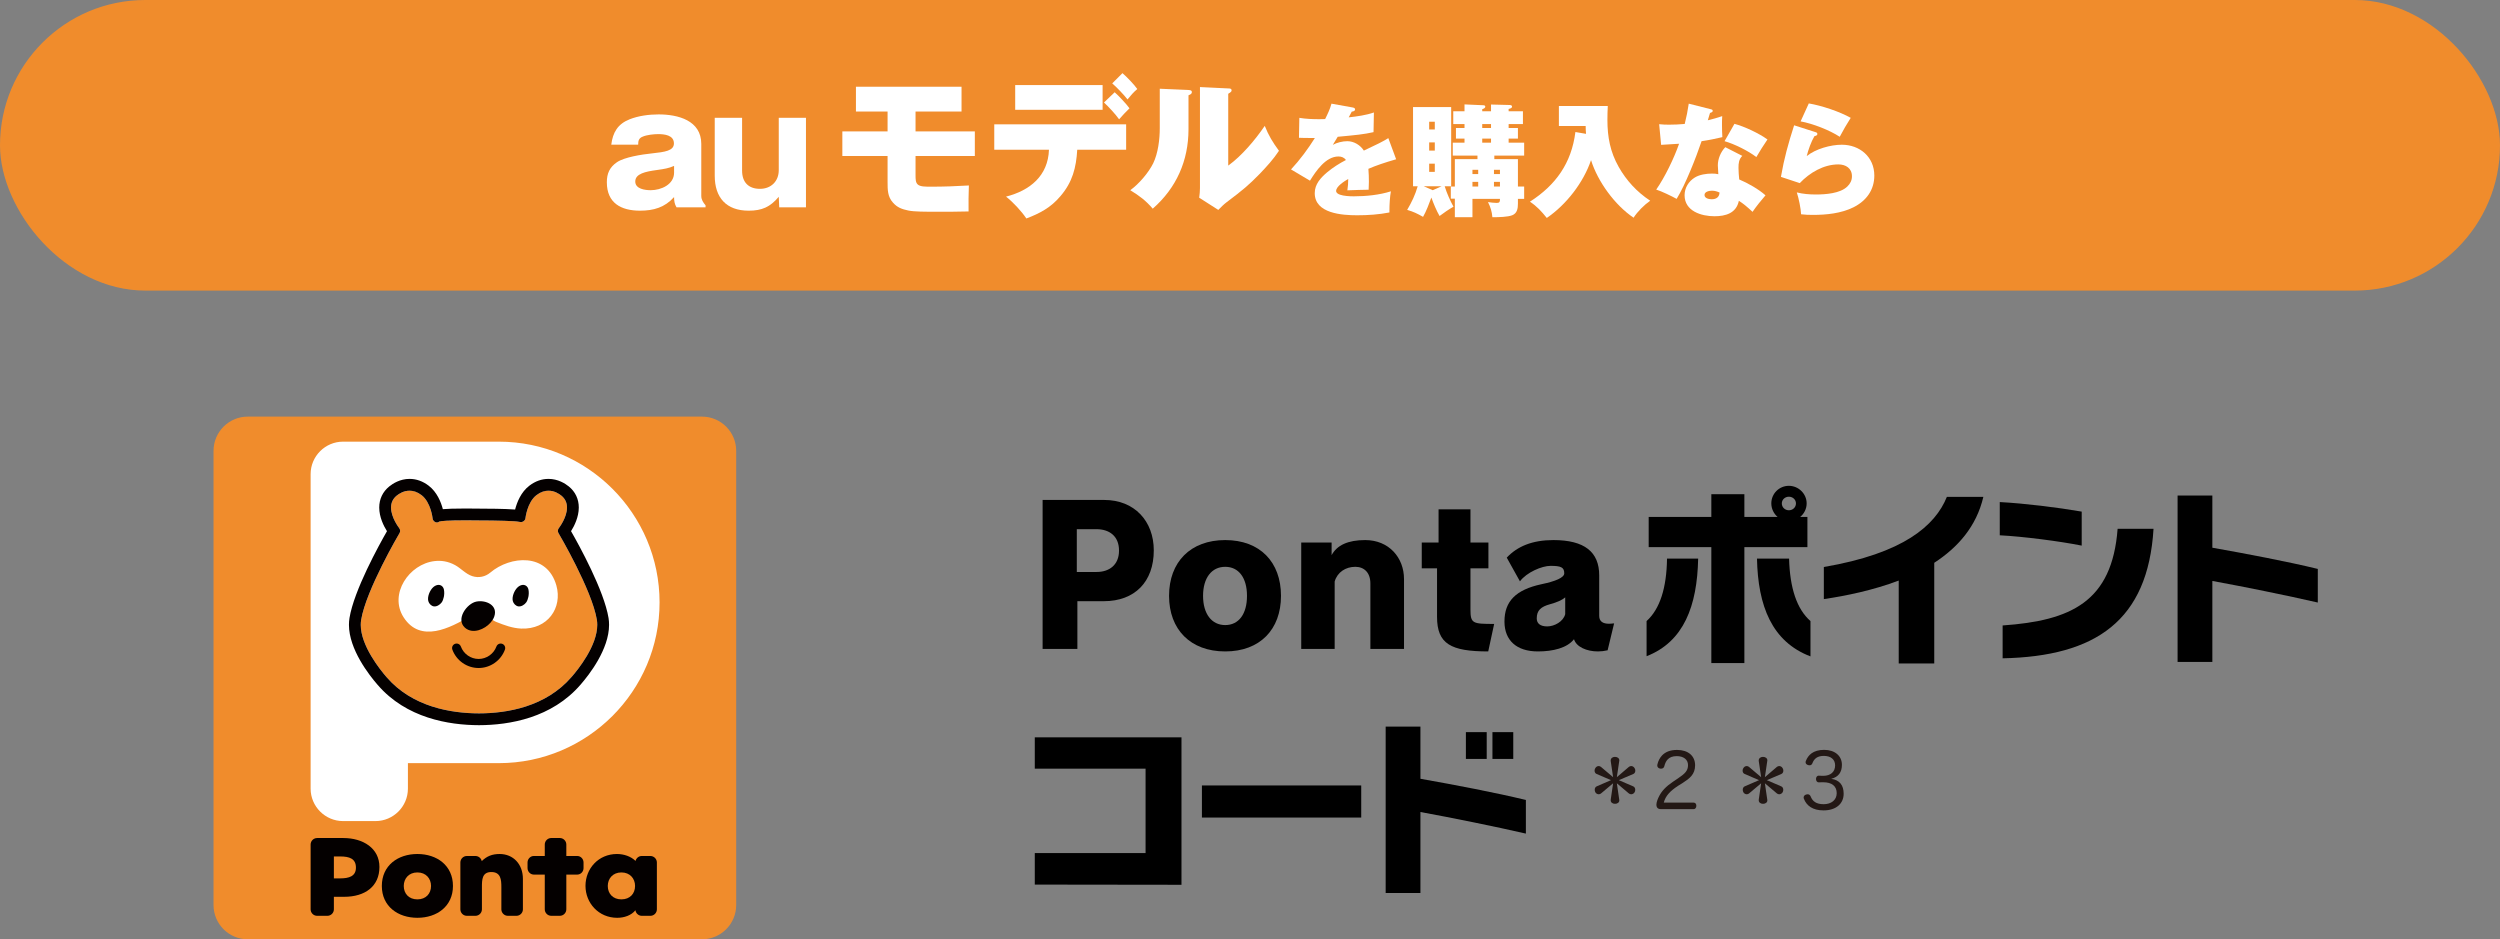 <?xml version="1.0" encoding="UTF-8"?>
<svg id="_レイヤー_1" data-name="レイヤー_1" xmlns="http://www.w3.org/2000/svg" version="1.1" viewBox="0 0 670 251.73">
  <rect x="0" y="0" width="670" height="251.73" fill="#808080" stroke="none"/>
  <!-- Generator: Adobe Illustrator 29.8.2, SVG Export Plug-In . SVG Version: 2.1.1 Build 3)  -->
  <defs>
    <style>
      .st0, .st1, .st2 {
        fill-rule: evenodd;
      }

      .st0, .st3 {
        fill: #fff;
      }

      .st4, .st2 {
        fill: #040000;
      }

      .st1, .st5 {
        fill: #f08c2c;
      }

      .st6 {
        fill: #231815;
      }
    </style>
  </defs>
  <g>
    <path d="M279.419,173.919v-39.931h16.535c8.089,0,13.26,5.683,13.26,13.515,0,8.396-5.068,13.618-13.413,13.618h-7.064v12.798h-9.317ZM293.908,153.288c3.327,0,5.989-1.843,5.989-5.733,0-3.942-2.662-5.734-6.041-5.734h-5.272v11.468h5.324Z"/>
    <path d="M328.358,174.584c-9.317,0-15.051-5.887-15.051-14.896,0-9.062,5.733-14.948,15.051-14.948s14.948,5.887,14.948,14.948c0,9.01-5.631,14.896-14.948,14.896ZM334.194,159.688c0-4.812-2.201-7.781-5.836-7.781s-5.938,2.969-5.938,7.781,2.304,7.832,5.938,7.832,5.836-2.969,5.836-7.832Z"/>
    <path d="M367.262,173.919v-17.56c0-2.866-1.638-4.453-4.044-4.453-2.56,0-4.812,1.433-5.528,3.941v18.071h-8.959v-28.515h8.14v3.379c1.434-2.662,4.352-4.044,9.01-4.044,6.348,0,10.393,4.709,10.393,10.443v18.736h-9.011Z"/>
    <path d="M398.847,174.584c-10.085,0-13.72-2.047-13.72-9.266v-13.003h-4.096v-6.911h4.505v-8.907h8.55v8.907h4.812v6.911h-4.812v11.058c0,3.737.614,3.84,6.348,3.84l-1.587,7.371Z"/>
    <path d="M430.841,174.277c-.87.205-1.74.307-2.611.307-3.021,0-5.784-1.229-6.398-3.276-1.844,2.355-5.632,3.276-9.676,3.276-5.785,0-8.908-3.02-8.959-7.883v-.154c0-5.375,3.021-8.498,9.932-9.982,3.686-.768,6.092-1.74,6.092-2.918,0-1.639-.922-1.997-3.686-1.997-2.304,0-6.399,1.741-8.191,4.147l-3.532-6.349c2.815-3.021,6.86-4.709,12.491-4.709,8.345,0,12.286,3.174,12.286,9.471v10.853c0,1.536,1.075,2.099,2.611,2.099.461,0,.921-.051,1.382-.103l-1.74,7.219ZM419.476,160.097c-.819.717-2.201,1.331-4.096,1.843-2.405.666-3.532,1.639-3.532,3.789,0,1.382.973,2.149,2.816,2.149,1.894,0,4.3-1.279,4.812-3.276v-4.505Z"/>
    <path d="M441.283,166.444c3.584-3.225,5.376-8.907,5.478-16.74h8.345c-.256,12.696-3.84,22.27-13.822,26.16v-9.42ZM458.637,177.707v-31.074h-16.791v-8.089h16.791v-6.092h8.856v6.092h8.908c-1.024-.87-1.689-2.201-1.689-3.634,0-2.611,2.099-4.71,4.71-4.71,2.56,0,4.761,2.099,4.761,4.71,0,1.433-.666,2.764-1.741,3.634h1.945v8.089h-16.894v31.074h-8.856ZM485.207,175.915c-10.341-3.941-14.078-13.515-14.334-26.211h8.601c.205,7.833,2.048,13.516,5.733,16.74v9.471ZM479.422,133.118c-1.024,0-1.895.768-1.895,1.792,0,1.074.87,1.843,1.895,1.843s1.894-.769,1.894-1.843c0-1.024-.87-1.792-1.894-1.792Z"/>
    <path d="M508.857,177.81v-22.218c-6.911,2.61-14.13,4.096-20.068,4.966v-8.601c21.297-3.635,29.846-11.058,32.969-18.788h9.778c-1.844,7.936-6.86,13.566-13.157,17.662v26.979h-9.521Z"/>
    <path d="M557.898,146.224c-5.888-1.178-15.768-2.457-21.962-2.765v-8.907c6.706.358,15.46,1.433,21.962,2.56v9.112ZM536.704,167.622c18.276-1.279,29.334-6.297,30.818-25.903h9.624c-1.484,24.624-15.512,34.196-40.442,34.709v-8.806Z"/>
    <path d="M621.17,161.479c-8.242-1.894-19.863-4.249-28.259-5.784v21.706h-9.317v-44.59h9.317v13.976c9.267,1.639,20.272,3.737,28.259,5.683v9.01Z"/>
    <path d="M277.321,237.072v-8.446h29.692v-22.628h-29.692v-8.396h39.316v39.521l-39.316-.052Z"/>
    <path d="M322.114,219.104v-8.601h42.694v8.601h-42.694Z"/>
    <path d="M408.934,223.403c-8.242-1.894-19.863-4.249-28.259-5.784v21.706h-9.317v-44.59h9.317v13.976c9.267,1.639,20.272,3.737,28.259,5.683v9.01ZM392.86,203.388v-7.168h5.58v7.168h-5.58ZM399.975,203.388v-7.168h5.58v7.168h-5.58Z"/>
  </g>
  <g>
    <path class="st5" d="M66.398,111.653c-5.059,0-9.172,4.114-9.172,9.171v121.731c0,5.059,4.113,9.175,9.172,9.175h121.732c5.061,0,9.171-4.116,9.171-9.175v-121.731c0-5.057-4.11-9.171-9.171-9.171"/>
    <path class="st4" d="M154.698,229.403h-2.922v-3.069c0-.958-.788-1.746-1.744-1.746h-2.291c-.959,0-1.743.788-1.743,1.746v3.069h-2.926c-.927,0-1.693.788-1.693,1.746v1.499c0,.958.766,1.742,1.693,1.742h2.926v9.307c0,.956.783,1.74,1.743,1.74h2.291c.956,0,1.744-.784,1.744-1.74v-9.307h2.922c.929,0,1.691-.784,1.691-1.742v-1.499c0-.958-.762-1.746-1.691-1.746"/>
    <path class="st4" d="M133.907,228.872c-1.985,0-3.437.572-4.787,1.899v.04c-.156-.8-.868-1.406-1.709-1.406h-2.292c-.959,0-1.741.784-1.741,1.742v12.552c0,.954.782,1.74,1.741,1.74h2.292c.959,0,1.744-.786,1.744-1.74v-5.975c0-1.956.033-4.019,2.518-4.019,2.547,0,2.691,2.065,2.691,4.019v5.975c0,.954.789,1.74,1.747,1.74h2.285c.958,0,1.742-.786,1.742-1.74v-8.169c0-3.936-2.595-6.658-6.232-6.658"/>
    <path class="st4" d="M174.302,229.403h-2.295c-.812,0-1.497.57-1.685,1.327-1.255-1.239-3.156-1.857-4.975-1.857-4.985,0-8.436,3.94-8.436,8.535s3.514,8.563,8.502,8.563c1.847,0,3.776-.632,4.878-2.025.125.839.845,1.493,1.717,1.493h2.295c.954,0,1.74-.784,1.74-1.738v-12.552c0-.958-.786-1.744-1.74-1.744M166.539,241.031c-2.309,0-3.655-1.566-3.655-3.592,0-1.97,1.346-3.627,3.655-3.627s3.659,1.657,3.659,3.627c0,2.025-1.344,3.592-3.659,3.592"/>
    <path class="st4" d="M111.865,228.872c-5.251,0-9.533,3.097-9.533,8.567s4.316,8.531,9.533,8.531c5.247,0,9.527-3.093,9.527-8.531,0-5.47-4.28-8.567-9.527-8.567M111.865,241.031c-2.316,0-3.657-1.566-3.657-3.592,0-1.97,1.341-3.627,3.657-3.627s3.654,1.657,3.654,3.627c0,2.025-1.347,3.592-3.654,3.592"/>
    <path class="st4" d="M91.995,224.592h-7.009c-.958,0-1.741.784-1.741,1.742v17.366c0,.954.783,1.738,1.741,1.738h2.751c.959,0,1.742-.784,1.742-1.738v-3.356h2.746c5.612,0,9.462-2.796,9.462-8.001,0-5.007-4.374-7.751-9.692-7.751M91.159,235.406h-1.679v-5.876h1.679c2.497,0,4.231.586,4.231,3,0,2.328-1.897,2.877-4.231,2.877"/>
    <path class="st3" d="M133.687,118.363h-41.749c-4.777,0-8.692,3.91-8.692,8.692v84.305c0,4.777,3.915,8.69,8.692,8.69h8.692c4.78,0,8.691-3.912,8.691-8.69v-6.837h24.366c23.75,0,43.078-19.326,43.078-43.08s-19.328-43.08-43.078-43.08"/>
    <path class="st1" d="M103.622,181.498c-1.76-2.021-6.938-8.436-6.938-14.033,0-.453.036-.891.104-1.329,1.303-7.991,10.196-23.119,10.288-23.272.114-.182.16-.392.16-.596,0-.263-.083-.521-.244-.727-.127-.162-2.193-2.869-2.193-5.512,0-1.156.398-2.297,1.521-3.207.993-.806,3.635-2.427,6.64-.145,2.524,1.924,2.981,6.225,2.987,6.268.063.64.622,1.111,1.267,1.065.221-.014.396-.152.571-.275-.01.006-.038.034-.051.04.462-.164,3.199-.418,10.553-.301,4.717,0,10.051.147,10.838.376.333.103.787.103,1.08-.095.294-.192.574-.453.604-.81.008-.044.457-4.344,2.988-6.268,3.001-2.283,5.645-.661,6.644.145,1.123.911,1.517,2.051,1.517,3.207,0,2.643-2.067,5.35-2.194,5.512-.162.206-.249.463-.249.727,0,.204.057.414.162.596.093.152,8.991,15.281,10.291,23.272.071.438.101.875.101,1.329,0,5.603-5.173,12.006-6.866,13.944-6.949,8.058-17.331,9.757-24.823,9.779-7.497-.022-17.869-1.72-24.758-9.69"/>
    <path class="st4" d="M146.987,131.508c1.581,0,2.834.816,3.455,1.315,1.121.909,1.515,2.051,1.515,3.207,0,2.643-2.067,5.35-2.194,5.512-.162.206-.247.463-.247.727,0,.204.057.414.16.596.091.152,8.991,15.281,10.291,23.272.071.438.099.875.099,1.329,0,5.603-5.171,12.006-6.866,13.944-6.947,8.058-17.329,9.757-24.821,9.779-7.499-.022-17.871-1.72-24.758-9.69-1.76-2.021-6.938-8.436-6.938-14.033,0-.453.035-.891.103-1.329,1.302-7.991,10.197-23.119,10.29-23.272.114-.182.159-.392.159-.596,0-.263-.084-.521-.244-.727-.127-.162-2.193-2.869-2.193-5.512,0-1.156.399-2.299,1.521-3.207.618-.499,1.868-1.315,3.448-1.315.965,0,2.05.301,3.192,1.17,2.526,1.924,2.981,6.225,2.987,6.268.059.612.574,1.069,1.178,1.069.029,0,.057-.002.089-.004.223-.014.394-.15.568-.273-.011.008-.035.032-.048.038.383-.137,2.299-.331,7.04-.331,1.033,0,2.199.01,3.513.03,4.717,0,10.051.147,10.838.376.14.046.3.069.463.069.223,0,.447-.048.617-.164.295-.192.572-.453.604-.81.008-.044.456-4.344,2.988-6.268,1.138-.869,2.226-1.17,3.191-1.17M117.784,139.736l-.003.002.003-.002M146.987,128.344c-1.805,0-3.523.61-5.107,1.814-2.26,1.719-3.329,4.441-3.831,6.395-2.79-.212-7.448-.242-9.739-.242-1.261-.02-2.452-.03-3.537-.03-3.056,0-4.922.075-6.09.172-.497-1.899-1.566-4.585-3.807-6.294-1.589-1.208-3.305-1.816-5.109-1.816-2.567,0-4.512,1.269-5.442,2.023-1.761,1.428-2.69,3.386-2.69,5.662,0,2.574,1.206,4.95,2.075,6.33-2.154,3.76-8.844,15.873-10.047,23.268-.097.626-.144,1.22-.144,1.837,0,6.547,5.396,13.449,7.717,16.112,7.66,8.862,18.984,10.753,27.134,10.776,8.172-.024,19.511-1.93,27.23-10.875,2.285-2.625,7.632-9.462,7.632-16.013,0-.636-.046-1.232-.137-1.818-1.208-7.401-7.921-19.565-10.056-23.291.871-1.39,2.079-3.78,2.079-6.326,0-2.281-.929-4.243-2.685-5.664-.936-.756-2.883-2.021-5.447-2.021"/>
    <path class="st4" d="M128.269,179.027c-3.123,0-5.953-1.978-7.035-4.92-.233-.632.089-1.328.719-1.562.629-.228,1.326.091,1.558.723.736,1.992,2.647,3.33,4.758,3.33s4.034-1.338,4.772-3.332c.233-.63.932-.948,1.561-.719.63.234.949.931.716,1.562-1.084,2.94-3.92,4.918-7.049,4.918"/>
    <path class="st0" d="M116.5,150.368c1.711-.192,3.552.034,5.465,1.081,1.584.867,2.855,2.386,4.596,2.952,1.723.566,3.51.166,4.833-.944,5.388-4.55,15.245-5.36,17.722,3.479,1.665,5.936-2.304,11.808-9.434,11.523-2.3-.095-4.518-.907-6.671-1.776-2.074-.826-3.424-3.647-7.095-1.501-5.233,3.073-13.226,7.304-17.754.249-3.978-6.211,1.448-14.291,8.338-15.063"/>
    <path class="st2" d="M139.901,156.777c.741-.145,1.545.275,1.732,1.267.246,1.275-.118,2.726-.61,3.399-.467.645-1.347,1.192-2.13,1.063-.646-.101-1.275-.723-1.452-1.408-.317-1.17.428-2.914,1.29-3.7.351-.325.759-.542,1.169-.622"/>
    <path class="st2" d="M117.248,156.777c.738-.145,1.545.275,1.732,1.267.244,1.275-.119,2.726-.609,3.399-.47.645-1.348,1.192-2.132,1.063-.646-.101-1.277-.723-1.452-1.408-.317-1.17.427-2.914,1.289-3.7.353-.325.761-.542,1.172-.622"/>
    <path class="st4" d="M126.455,169.052c2.367.295,5.217-1.645,5.982-3.748,1.127-3.083-2.199-4.577-4.753-4.084-2.547.497-5.63,4.71-3.079,7.001.546.491,1.179.742,1.85.832"/>
  </g>
  <rect class="st5" x="0" y="0" width="670" height="77.88" rx="38.94" ry="38.94"/>
  <g>
    <path class="st3" d="M163.821,38.771c.409-3.276,1.72-5.529,4.914-6.799,2.376-.942,5.201-1.311,7.781-1.311,5.16,0,11.427,1.598,11.427,7.904v13.925c0,1.023.491,1.761,1.146,2.539v.532h-7.781c-.532-.86-.655-1.72-.655-2.744-2.498,2.785-5.488,3.646-9.133,3.646-5.078,0-8.887-2.048-8.887-7.618,0-2.334.736-4.014,2.702-5.365,1.966-1.351,6.635-2.088,9.42-2.375,3.44-.368,5.856-.696,5.856-2.662,0-2.252-2.58-2.498-4.259-2.498-1.147,0-2.99.205-4.055.655-1.065.409-1.27,1.064-1.27,2.171h-7.208ZM176.025,45.568c-3.03.41-5.774.983-5.774,3.072,0,2.006,2.621,2.334,4.137,2.334,2.784,0,6.266-1.516,6.266-4.71v-1.802c-1.393.614-2.539.819-4.628,1.105Z"/>
    <path class="st3" d="M208.709,52.735c-2.293,2.744-4.505,3.728-8.068,3.728-5.979,0-9.092-3.481-9.092-9.379v-15.521h7.331v14.17c0,3.071,1.68,4.874,4.792,4.874,2.989,0,5.037-2.048,5.037-4.997v-14.047h7.29v23.999h-7.167l-.123-2.826Z"/>
    <path class="st3" d="M245.366,35.207h15.891v6.594h-15.891v5.078c0,1.146,0,2.048.614,2.58.655.573,1.966.573,3.562.573,3.358,0,6.758-.122,10.116-.327-.082,2.334-.123,4.628-.082,6.962-2.826.082-5.651.082-8.478.082-3.03,0-6.103,0-7.658-.327-1.762-.369-2.99-.819-4.137-2.13-1.434-1.598-1.434-3.399-1.434-5.61v-6.881h-12.122v-6.594h12.122v-5.324h-8.478v-6.635h28.3v6.635h-12.327v5.324Z"/>
    <path class="st3" d="M284.194,52.572c-2.539,3.03-5.529,4.627-9.133,5.979-1.27-1.925-3.604-4.423-5.447-5.856,6.43-1.638,11.263-5.569,11.509-12.572h-14.662v-6.799h35.344v6.799h-13.105c-.286,4.832-1.27,8.682-4.505,12.45ZM295.498,22.798v6.635h-23.427v-6.635h23.427ZM298.733,24.723c1.105.983,3.112,3.112,3.973,4.301-.983.941-1.884,1.925-2.785,2.948-1.064-1.475-2.744-3.276-4.055-4.505l2.867-2.744ZM304.794,23.862c-.983.819-1.803,1.762-2.621,2.785-.942-1.229-2.949-3.317-4.096-4.3l2.744-2.744c1.105.941,3.194,3.112,3.973,4.259Z"/>
    <path class="st3" d="M318.395,24.108c.777.041,1.023.164,1.023.573,0,.45-.328.614-.901.86v9.092c0,8.437-3.235,15.727-9.583,21.296-1.884-2.211-3.563-3.439-6.021-4.955,2.294-1.639,4.915-4.71,6.144-7.208,1.311-2.703,1.761-6.43,1.761-9.42v-10.565l7.577.327ZM329.166,23.699c.369,0,.901,0,.901.532,0,.286-.205.491-.901.9v19.249c3.646-2.621,7.249-6.921,9.788-10.648,1.065,2.662,2.13,4.383,3.809,6.676-1.474,2.253-3.317,4.26-5.201,6.226-2.866,2.948-4.546,4.341-8.846,7.576-.614.45-1.598,1.393-2.212,2.048l-5.119-3.276c.123-.86.205-1.72.205-2.58v-27.071l7.576.369Z"/>
    <path class="st3" d="M356.835,27.78l5.636,1.016c.36.065.688.164.688.524,0,.459-.524.557-.885.59-.262.458-.557,1.016-.818,1.539,2.129-.229,4.75-.589,6.748-1.31l-.098,5.274c-2.621.59-4.686.786-9.6,1.244-.426.721-.884,1.475-1.311,2.163,1.114-.623,2.621-.983,3.899-.983,1.769,0,3.473,1.049,4.422,2.522,3.31-1.539,5.341-2.555,6.553-3.342l2.097,5.668c-3.08.885-5.373,1.671-7.437,2.556.098,1.179.131,2.358.131,3.505,0,.721-.033,1.605-.065,2.097-1.999.033-3.243.065-5.7.164.163-1.081.229-1.966.229-3.047-.949.557-3.243,1.966-3.243,3.211,0,.557.59.852,1.081,1.016.918.327,2.457.426,3.637.426,3.211,0,6.912-.36,9.959-1.344-.262,1.344-.393,3.67-.393,5.078v.59c-2.817.557-5.767.754-8.649.754-3.996,0-11.367-.459-11.367-5.93,0-2.425,1.604-4.128,3.341-5.603,1.54-1.277,3.243-2.358,5.013-3.276-.459-.688-1.212-.949-1.998-.949-3.407,0-6.028,3.898-7.634,6.486l-5.078-3.015c2.326-2.489,4.587-5.536,6.389-8.419-2.424,0-3.833-.033-4.259-.065l.099-5.34c1.769.295,3.57.36,5.372.36.524,0,1.016,0,1.54-.033.688-1.376,1.311-2.687,1.703-4.128Z"/>
    <path class="st3" d="M381.38,58.117c-1.572-.885-2.555-1.376-4.259-1.868,1.212-2.063,2.162-4.029,2.817-6.322h-1.245v-21.229h10.222v21.229h-1.736c.59,1.9,1.409,3.734,2.358,5.471-1.343.754-2.489,1.573-3.734,2.49-.852-1.475-1.638-3.374-2.195-4.947-.557,1.54-1.408,3.768-2.228,5.177ZM386.328,49.927h-4.75l2.391,1.048,2.359-1.048ZM384.526,32.629h-1.507v2.064h1.507v-2.064ZM383.019,38.166v2.194h1.507v-2.194h-1.507ZM383.019,43.866v2.194h1.507v-2.194h-1.507ZM394.616,58.215h-4.718v-4.979h-1.081v-3.243h1.081v-7.338h6.062v-.95h-6.618v-3.473h3.146v-1.081h-2.294v-2.851h2.294v-1.048h-3.015v-3.44h3.015v-1.834l5.11.229c.229,0,.459.132.459.36,0,.426-.492.59-.819.688v.557h2.358v-1.802l5.046.131c.229,0,.589.099.589.426,0,.426-.589.558-.917.623v.622h3.833v3.44h-3.833v1.048h2.49v2.851h-2.49v1.081h4.161v3.473h-7.994v.95h6.323v7.338h1.671v3.309h-1.671v1.278c0,1.277-.197,2.588-1.54,3.112-1.212.458-3.439.523-5.308.523-.131-1.539-.491-2.687-1.179-4.062.622.099,1.671.229,2.358.229.721,0,.852-.295.852-.884v-.197h-7.371v4.914ZM396.156,45.504h-1.54v1.146h1.54v-1.146ZM396.156,48.747h-1.54v1.245h1.54v-1.245ZM397.237,34.3h2.358v-1.048h-2.358v1.048ZM397.237,38.231h2.358v-1.081h-2.358v1.081ZM401.987,45.504h-1.605v1.146h1.605v-1.146ZM401.987,49.992v-1.245h-1.605v1.245h1.605Z"/>
    <path class="st3" d="M414.541,58.412c-1.441-1.77-2.588-3.08-4.521-4.357,6.945-4.456,11.139-10.353,12.188-18.674l2.85.491c-.065-.688-.098-1.408-.098-2.097h-7.175v-5.372h13.104c-.065,1.244-.099,2.489-.099,3.734,0,4.587.754,8.583,3.014,12.58,2.097,3.702,4.914,6.749,8.453,9.074-1.605,1.114-3.407,2.916-4.456,4.554-5.013-3.374-9.599-9.664-11.4-15.43-2.031,5.995-6.618,11.925-11.859,15.496Z"/>
    <path class="st3" d="M461.558,31.122c-.065.786-.065,1.572-.065,2.358,0,1.081.033,2.294.099,3.276-1.802.426-3.702.819-5.569,1.081-1.441,4.292-4.357,11.729-6.684,15.463-1.375-.753-3.996-2.031-5.471-2.489,2.293-3.276,4.816-8.485,6.126-12.285-1.277.098-2.948.196-4.815.295l-.524-5.537c.918.099,1.704.131,2.621.131,1.409,0,2.817-.065,4.227-.196.458-1.802.818-3.604,1.081-5.438l5.831,1.475c.426.099.59.164.59.459,0,.262-.196.393-.721.557-.196.655-.394,1.311-.59,1.966,1.311-.328,2.556-.655,3.865-1.114ZM466.931,41.77c-.917.917-1.016,1.998-1.016,3.21,0,.853.099,2.229.196,3.112,2.326.983,5.177,2.589,7.044,4.259-1.048,1.18-2.588,3.112-3.473,4.423-1.343-1.245-2.556-2.293-3.669-2.948-.688,3.309-3.538,4.128-6.553,4.128-3.505,0-7.993-1.376-7.993-5.635,0-1.966,1.081-3.734,2.752-4.75,1.277-.787,3.112-1.049,4.587-1.049.654,0,1.081.033,1.703.164-.065-.786-.131-1.999-.131-2.392,0-1.704.786-3.604,1.998-4.849l4.554,2.326ZM458.807,51.106c-.688,0-1.999.229-1.999,1.146s1.212,1.146,1.933,1.146c1.213,0,2.031-.557,2.097-1.802-.655-.295-1.277-.491-2.03-.491ZM473.68,37.379c-.754,1.082-2.326,3.539-2.981,4.718-2.097-1.638-5.93-3.538-8.518-4.259l2.653-4.652c2.72.722,6.585,2.556,8.846,4.193Z"/>
    <path class="st3" d="M486.56,35.414c.295.098.491.196.491.491,0,.327-.229.459-.786.59-.852,1.441-1.671,3.702-2.063,5.34,2.392-1.933,6.388-3.047,9.402-3.047,4.815,0,8.714,3.276,8.714,8.256,0,3.8-2.063,6.748-5.602,8.518-3.31,1.638-7.24,2.031-10.877,2.031-1.048,0-2.097-.033-3.145-.164-.066-1.507-.623-4.259-1.147-5.864,1.671.426,3.375.558,5.111.558,2.555,0,6.486-.263,8.419-2.13.786-.754,1.245-1.638,1.245-2.752,0-2.162-1.671-3.178-3.637-3.178-3.964,0-7.698,2.228-10.352,5.013l-5.046-1.671c.885-5.078,1.966-8.911,3.538-13.825l5.733,1.835ZM495.996,31.581c-1.049,1.638-2.031,3.341-2.949,5.077-2.752-1.802-7.24-3.538-10.483-4.127l2.195-4.816c3.439.59,8.19,2.162,11.237,3.866Z"/>
  </g>
  <g>
    <path class="st6" d="M433.959,214.324c.02.061.02.101.02.16,0,.561-.484.94-1.163.94-.66,0-1.145-.38-1.145-.94v-.16l.64-4.4-3.238,2.721c-.175.14-.388.22-.602.22-.368,0-.736-.2-.931-.561-.097-.199-.155-.42-.155-.64,0-.4.175-.76.523-.92l3.84-1.661-3.897-1.68c-.33-.141-.505-.5-.505-.86,0-.24.059-.48.194-.681.213-.359.562-.56.911-.56.214,0,.446.08.621.24l3.238,2.74-.64-4.341v-.16c0-.54.484-.94,1.125-.94.718,0,1.183.4,1.183.94,0,.061,0,.101-.02.16l-.64,4.341,3.2-2.74c.193-.16.407-.24.64-.24.35,0,.698.2.912.56.136.2.193.44.193.681,0,.36-.175.74-.523.88l-3.898,1.66,3.859,1.661c.369.16.543.52.543.92,0,.2-.058.44-.155.64-.213.36-.581.561-.931.561-.213,0-.446-.08-.62-.22l-3.22-2.721.64,4.4Z"/>
    <path class="st6" d="M453.902,215.104c.466,0,.718.36.718.841s-.252.899-.718.899h-8.824c-.736,0-1.163-.399-1.163-1.2,0-.7.427-1.7.736-2.28.698-1.38,1.862-2.62,3.686-3.841l1.338-.9c1.9-1.28,2.715-2.061,2.715-3.58,0-1.48-1.202-2.401-3.025-2.401-2.269,0-2.986,1.341-3.336,2.741-.116.439-.465.62-.853.62-.098,0-.194,0-.291-.021-.427-.1-.737-.38-.737-.819,0-.101.02-.2.039-.301.193-.86.62-1.76,1.279-2.44.873-.88,2.095-1.44,3.995-1.44,2.948,0,4.829,1.581,4.829,4.121,0,2.44-1.493,3.541-3.258,4.681l-1.28.801c-2.152,1.4-3.394,2.721-3.859,4.521h8.01Z"/>
    <path class="st6" d="M473.631,214.324c.02.061.02.101.02.16,0,.561-.484.94-1.163.94-.66,0-1.145-.38-1.145-.94v-.16l.64-4.4-3.238,2.721c-.175.14-.388.22-.602.22-.368,0-.736-.2-.931-.561-.097-.199-.155-.42-.155-.64,0-.4.175-.76.523-.92l3.84-1.661-3.897-1.68c-.33-.141-.505-.5-.505-.86,0-.24.059-.48.194-.681.213-.359.562-.56.911-.56.214,0,.446.08.621.24l3.238,2.74-.64-4.341v-.16c0-.54.484-.94,1.125-.94.718,0,1.183.4,1.183.94,0,.061,0,.101-.02.16l-.64,4.341,3.2-2.74c.193-.16.407-.24.64-.24.35,0,.698.2.912.56.136.2.193.44.193.681,0,.36-.175.74-.523.88l-3.898,1.66,3.859,1.661c.369.16.543.52.543.92,0,.2-.058.44-.155.64-.213.36-.581.561-.931.561-.213,0-.446-.08-.62-.22l-3.22-2.721.64,4.4Z"/>
    <path class="st6" d="M487.427,209.664c-.485.02-.737-.421-.737-.9,0-.46.252-.9.737-.881l1.047.04h.155c1.959,0,3.181-1.06,3.181-2.8,0-1.601-1.164-2.541-3.025-2.541-1.726,0-2.618.74-3.084,2.021-.155.36-.427.5-.736.5-.155,0-.311-.04-.446-.08-.368-.12-.621-.38-.621-.74,0-.12.02-.24.078-.36.582-1.5,1.881-2.96,4.887-2.96,2.852,0,4.771,1.58,4.771,4.021,0,1.98-.95,3.261-2.87,3.741,2.249.319,3.335,1.7,3.335,4.001,0,2.641-2.017,4.461-5.391,4.461-2.929,0-4.558-1.28-5.256-3.101-.059-.12-.078-.24-.078-.36,0-.38.271-.681.698-.801.136-.04.271-.06.388-.06.35,0,.621.18.796.58.504,1.301,1.493,2.08,3.49,2.08,2.037,0,3.491-1.12,3.491-2.96,0-1.9-1.318-2.921-3.627-2.921h-.116l-1.066.021Z"/>
  </g>
</svg>